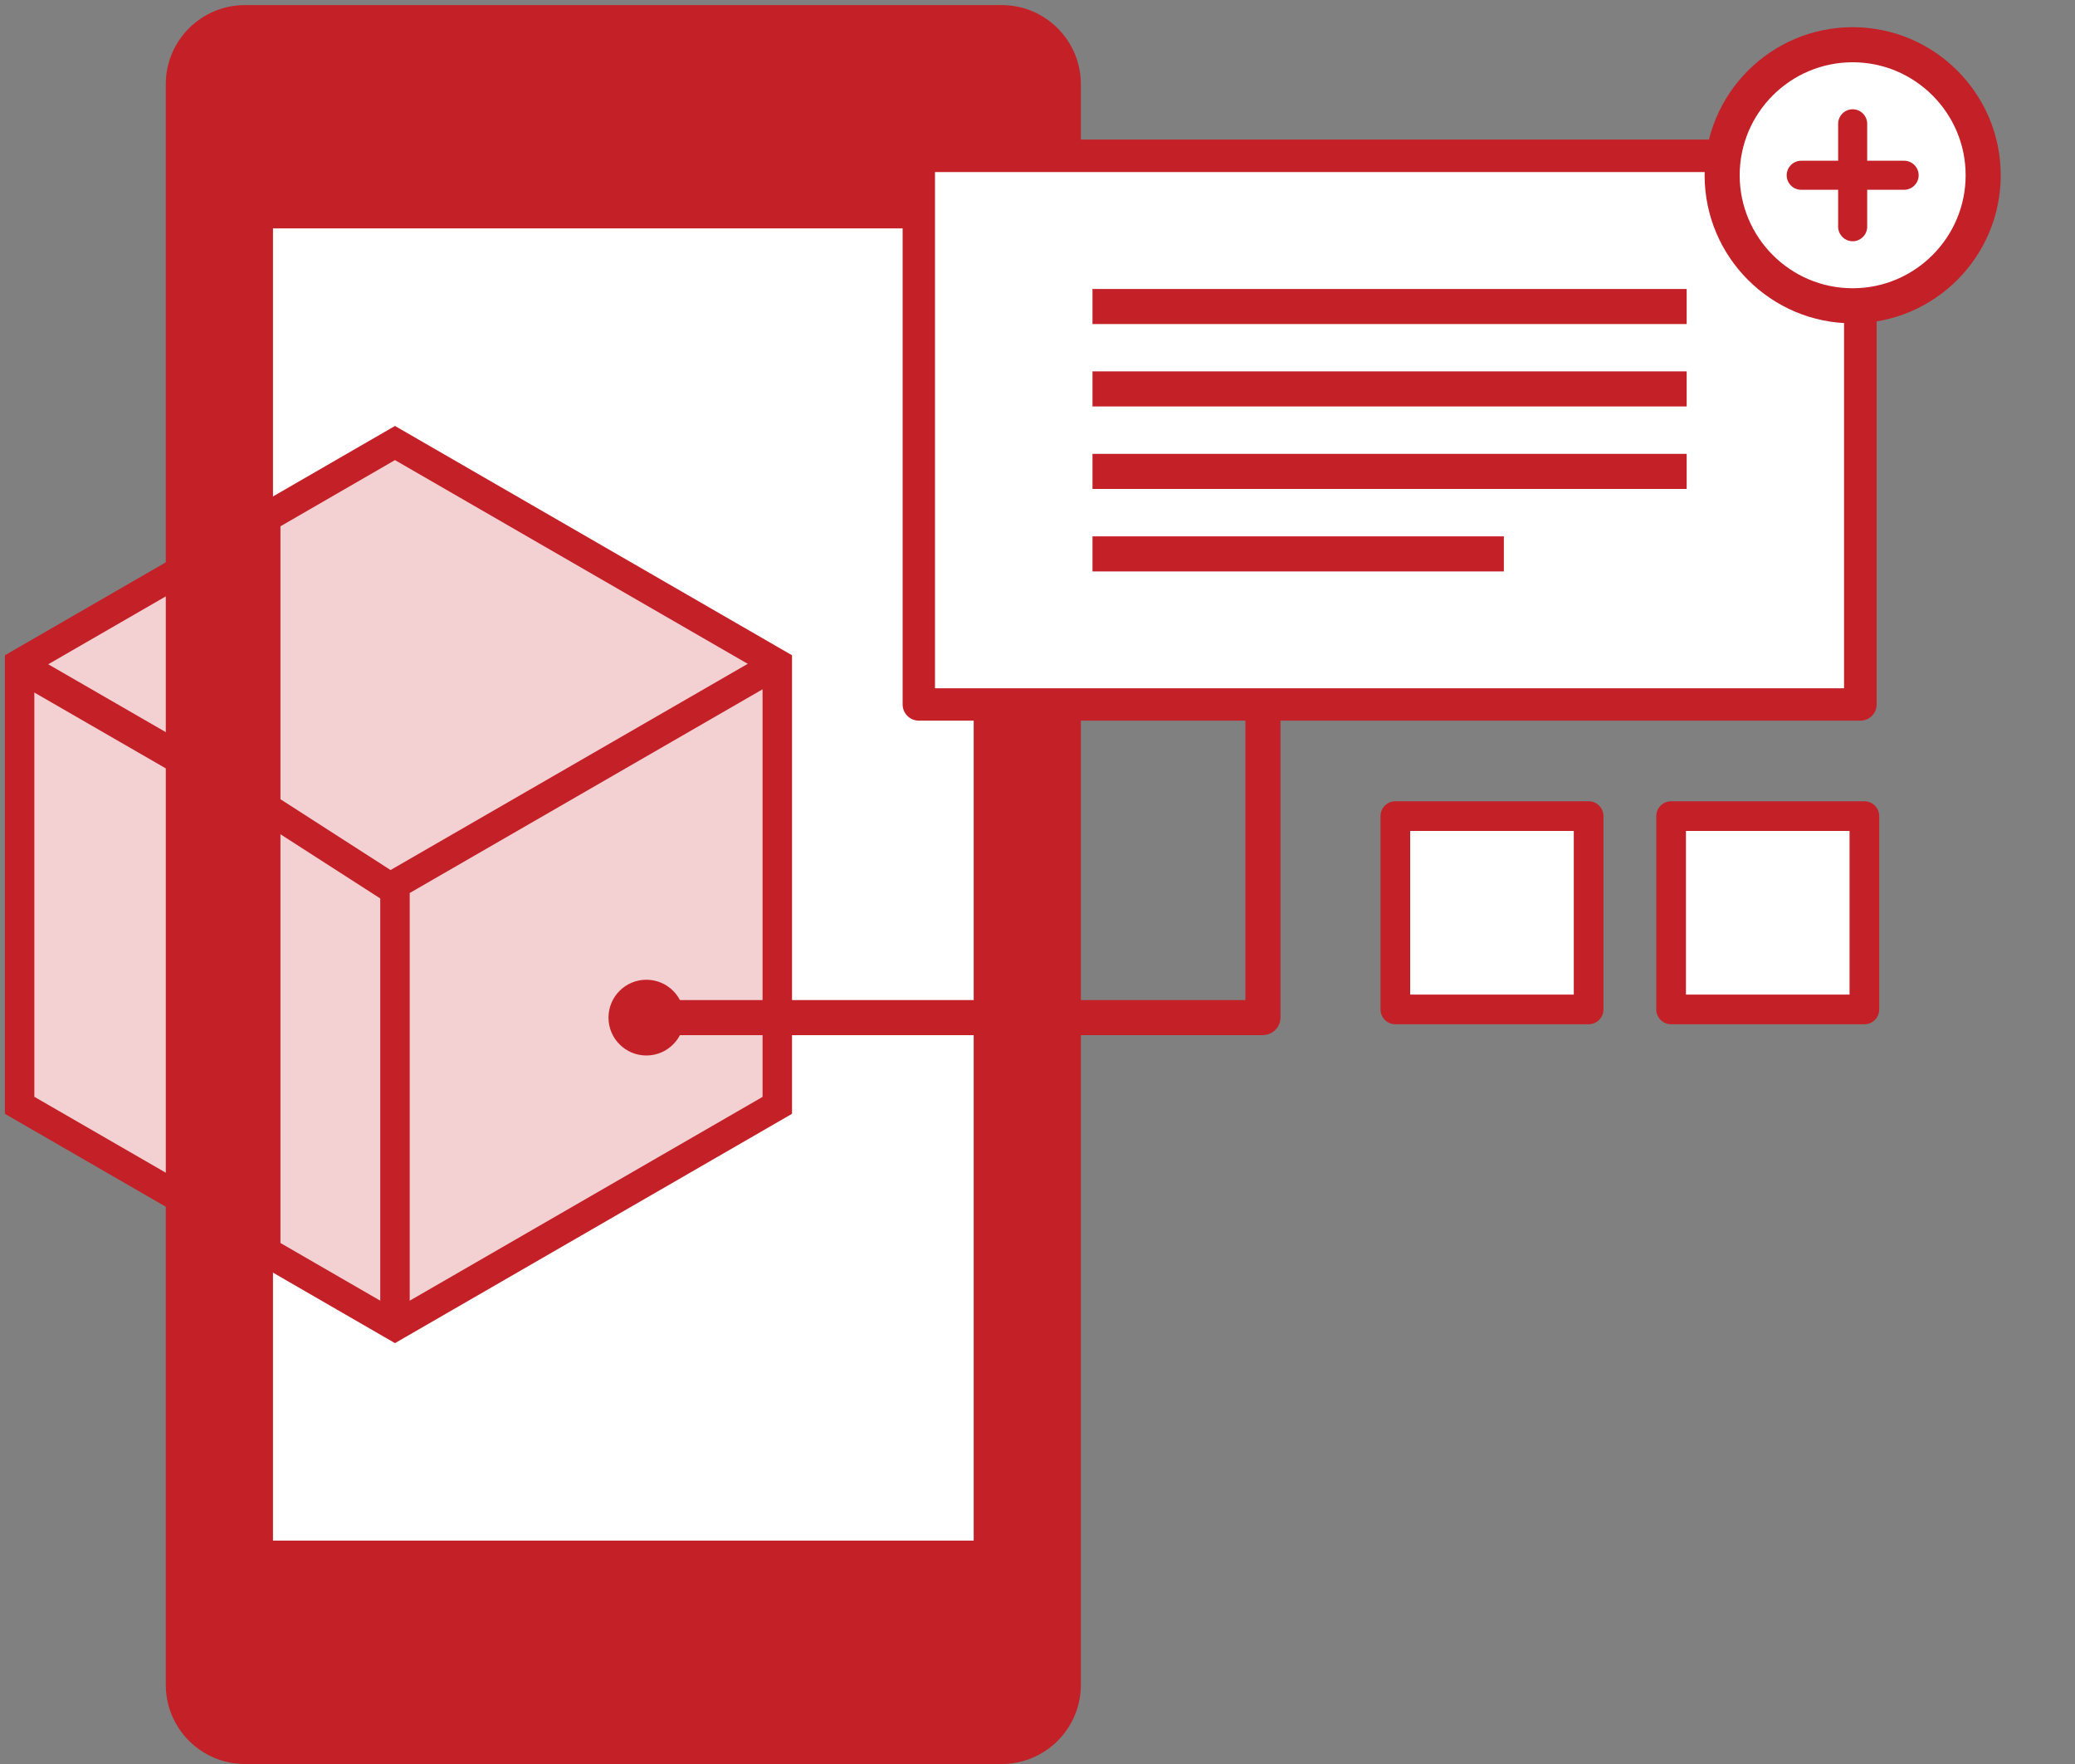 <?xml version="1.0" encoding="UTF-8"?><svg id="Layer_1" xmlns="http://www.w3.org/2000/svg" viewBox="0 0 200 170"><rect x="0" y="0" width="200" height="170" fill="#808080" stroke="none"/><defs><style>.cls-1{fill:#fff;}.cls-2,.cls-3{fill:#c42027;}.cls-3{opacity:.21;}.cls-4{fill:#223338;}</style></defs><polygon class="cls-1" points="1.89 63.97 1.89 106.52 38.74 127.8 75.59 106.52 75.59 63.97 38.74 42.69 1.89 63.97"/><polygon class="cls-1" points="38.07 42.69 25.61 49.89 25.61 120.6 38.07 127.8 74.92 106.52 74.92 63.97 38.07 42.69"/><g><g><polygon class="cls-3" points="1.89 63.97 1.89 106.52 38.74 127.8 75.59 106.52 75.59 63.97 38.74 42.69 1.89 63.97"/><path class="cls-2" d="M38.74,129.44L.47,107.34V63.15l38.27-22.1,38.27,22.1v44.19l-38.27,22.1ZM3.31,105.7l35.43,20.46,35.43-20.46v-40.91l-35.43-20.46L3.31,64.79v40.91Z"/></g><path class="cls-4" d="M40.69,127.8h-3.89v-42.55c0-.7,.37-1.34,.97-1.69l36.85-21.28,1.95,3.37-35.88,20.71v41.43Z"/><polygon class="cls-2" points="37.9 86.7 1.04 65.43 2.73 62.91 39.58 84.18 37.9 86.7"/></g><g><g><rect class="cls-2" x="17.14" y="1.66" width="85.87" height="167.18" rx="6.53" ry="6.53"/><path class="cls-2" d="M96.55,170H23.61c-4.21,0-7.63-3.42-7.63-7.63V8.12C15.97,3.91,19.4,.49,23.61,.49H96.55c4.21,0,7.63,3.42,7.63,7.63V162.37c0,4.21-3.42,7.63-7.63,7.63ZM23.61,2.82c-2.92,0-5.3,2.38-5.3,5.3V162.37c0,2.92,2.38,5.3,5.3,5.3H96.55c2.92,0,5.3-2.38,5.3-5.3V8.12c0-2.92-2.38-5.3-5.3-5.3H23.61Z"/></g><g><rect class="cls-1" x="25.14" y="20.84" width="69.88" height="128.8"/><path class="cls-2" d="M95.02,150.81H25.14c-.65,0-1.17-.52-1.17-1.17V20.84c0-.65,.52-1.17,1.17-1.17H95.02c.65,0,1.17,.52,1.17,1.17V149.64c0,.65-.52,1.17-1.17,1.17Zm-68.71-2.34H93.85V22.01H26.31v126.47Z"/></g></g><g><g><polygon class="cls-3" points="38.07 42.69 25.61 49.89 25.61 120.6 38.07 127.8 74.92 106.52 74.92 63.97 38.07 42.69"/><path class="cls-2" d="M38.07,129.44l-13.88-8.02V49.07l13.88-8.02,38.27,22.1v44.19l-38.27,22.1Zm-11.04-9.65l11.04,6.38,35.43-20.46v-40.91l-35.43-20.46-11.04,6.38V119.78Z"/></g><polygon class="cls-2" points="39.49 127.8 36.65 127.8 36.65 84.42 74.21 62.74 75.63 65.2 39.49 86.06 39.49 127.8"/><rect class="cls-2" x="30.55" y="74.48" width="2.84" height="14.82" transform="translate(-54.2 64.49) rotate(-57.26)"/></g><g><g><rect class="cls-1" x="88.56" y="15.02" width="90.76" height="52.88"/><path class="cls-2" d="M179.31,69.45H88.56c-.86,0-1.56-.7-1.56-1.56V15.01c0-.86,.7-1.56,1.56-1.56h90.76c.86,0,1.56,.7,1.56,1.56v52.88c0,.86-.7,1.56-1.56,1.56Zm-89.2-3.12h87.63V16.58H90.12v49.76Z"/></g><g><rect class="cls-2" x="105.3" y="27.85" width="57.27" height="3.38"/><rect class="cls-2" x="105.3" y="35.79" width="57.27" height="3.38"/><rect class="cls-2" x="105.3" y="43.74" width="57.27" height="3.38"/><rect class="cls-2" x="105.3" y="51.69" width="39.65" height="3.38"/></g></g><g><path class="cls-2" d="M121.72,99.76h-57.7c-.93,0-1.69-.76-1.69-1.69h0c0-.93,.76-1.69,1.69-1.69h56.02v-27.77h3.38v29.45c0,.93-.76,1.69-1.69,1.69Z"/><circle class="cls-2" cx="62.3" cy="98.07" r="3.65"/></g><g><g><rect class="cls-1" x="134.49" y="78.66" width="18.63" height="18.63"/><path class="cls-2" d="M153.12,98.71h-18.63c-.79,0-1.43-.64-1.43-1.43v-18.63c0-.79,.64-1.43,1.43-1.43h18.63c.79,0,1.43,.64,1.43,1.43v18.63c0,.79-.64,1.43-1.43,1.43Zm-17.2-2.86h15.77v-15.77h-15.77v15.77Z"/></g><g><rect class="cls-1" x="161.08" y="78.66" width="18.63" height="18.63"/><path class="cls-2" d="M179.7,98.71h-18.63c-.79,0-1.43-.64-1.43-1.43v-18.63c0-.79,.64-1.43,1.43-1.43h18.63c.79,0,1.43,.64,1.43,1.43v18.63c0,.79-.64,1.43-1.43,1.43Zm-17.2-2.86h15.77v-15.77h-15.77v15.77Z"/></g></g><g><g><circle class="cls-1" cx="178.57" cy="16.89" r="12.58" transform="translate(133.3 190.44) rotate(-80.78)"/><path class="cls-2" d="M178.57,31.16c-7.87,0-14.27-6.4-14.27-14.27s6.4-14.27,14.27-14.27,14.27,6.4,14.27,14.27-6.4,14.27-14.27,14.27Zm0-25.16c-6.01,0-10.89,4.89-10.89,10.89s4.89,10.89,10.89,10.89,10.89-4.89,10.89-10.89-4.89-10.89-10.89-10.89Z"/></g><path class="cls-2" d="M183.53,15.49h-3.56v-3.56c0-.77-.63-1.4-1.4-1.4s-1.4,.63-1.4,1.4v3.56h-3.56c-.77,0-1.4,.63-1.4,1.4s.63,1.4,1.4,1.4h3.56v3.56c0,.77,.63,1.4,1.4,1.4s1.4-.63,1.4-1.4v-3.56h3.56c.77,0,1.4-.63,1.4-1.4s-.63-1.4-1.4-1.4Z"/></g></svg>